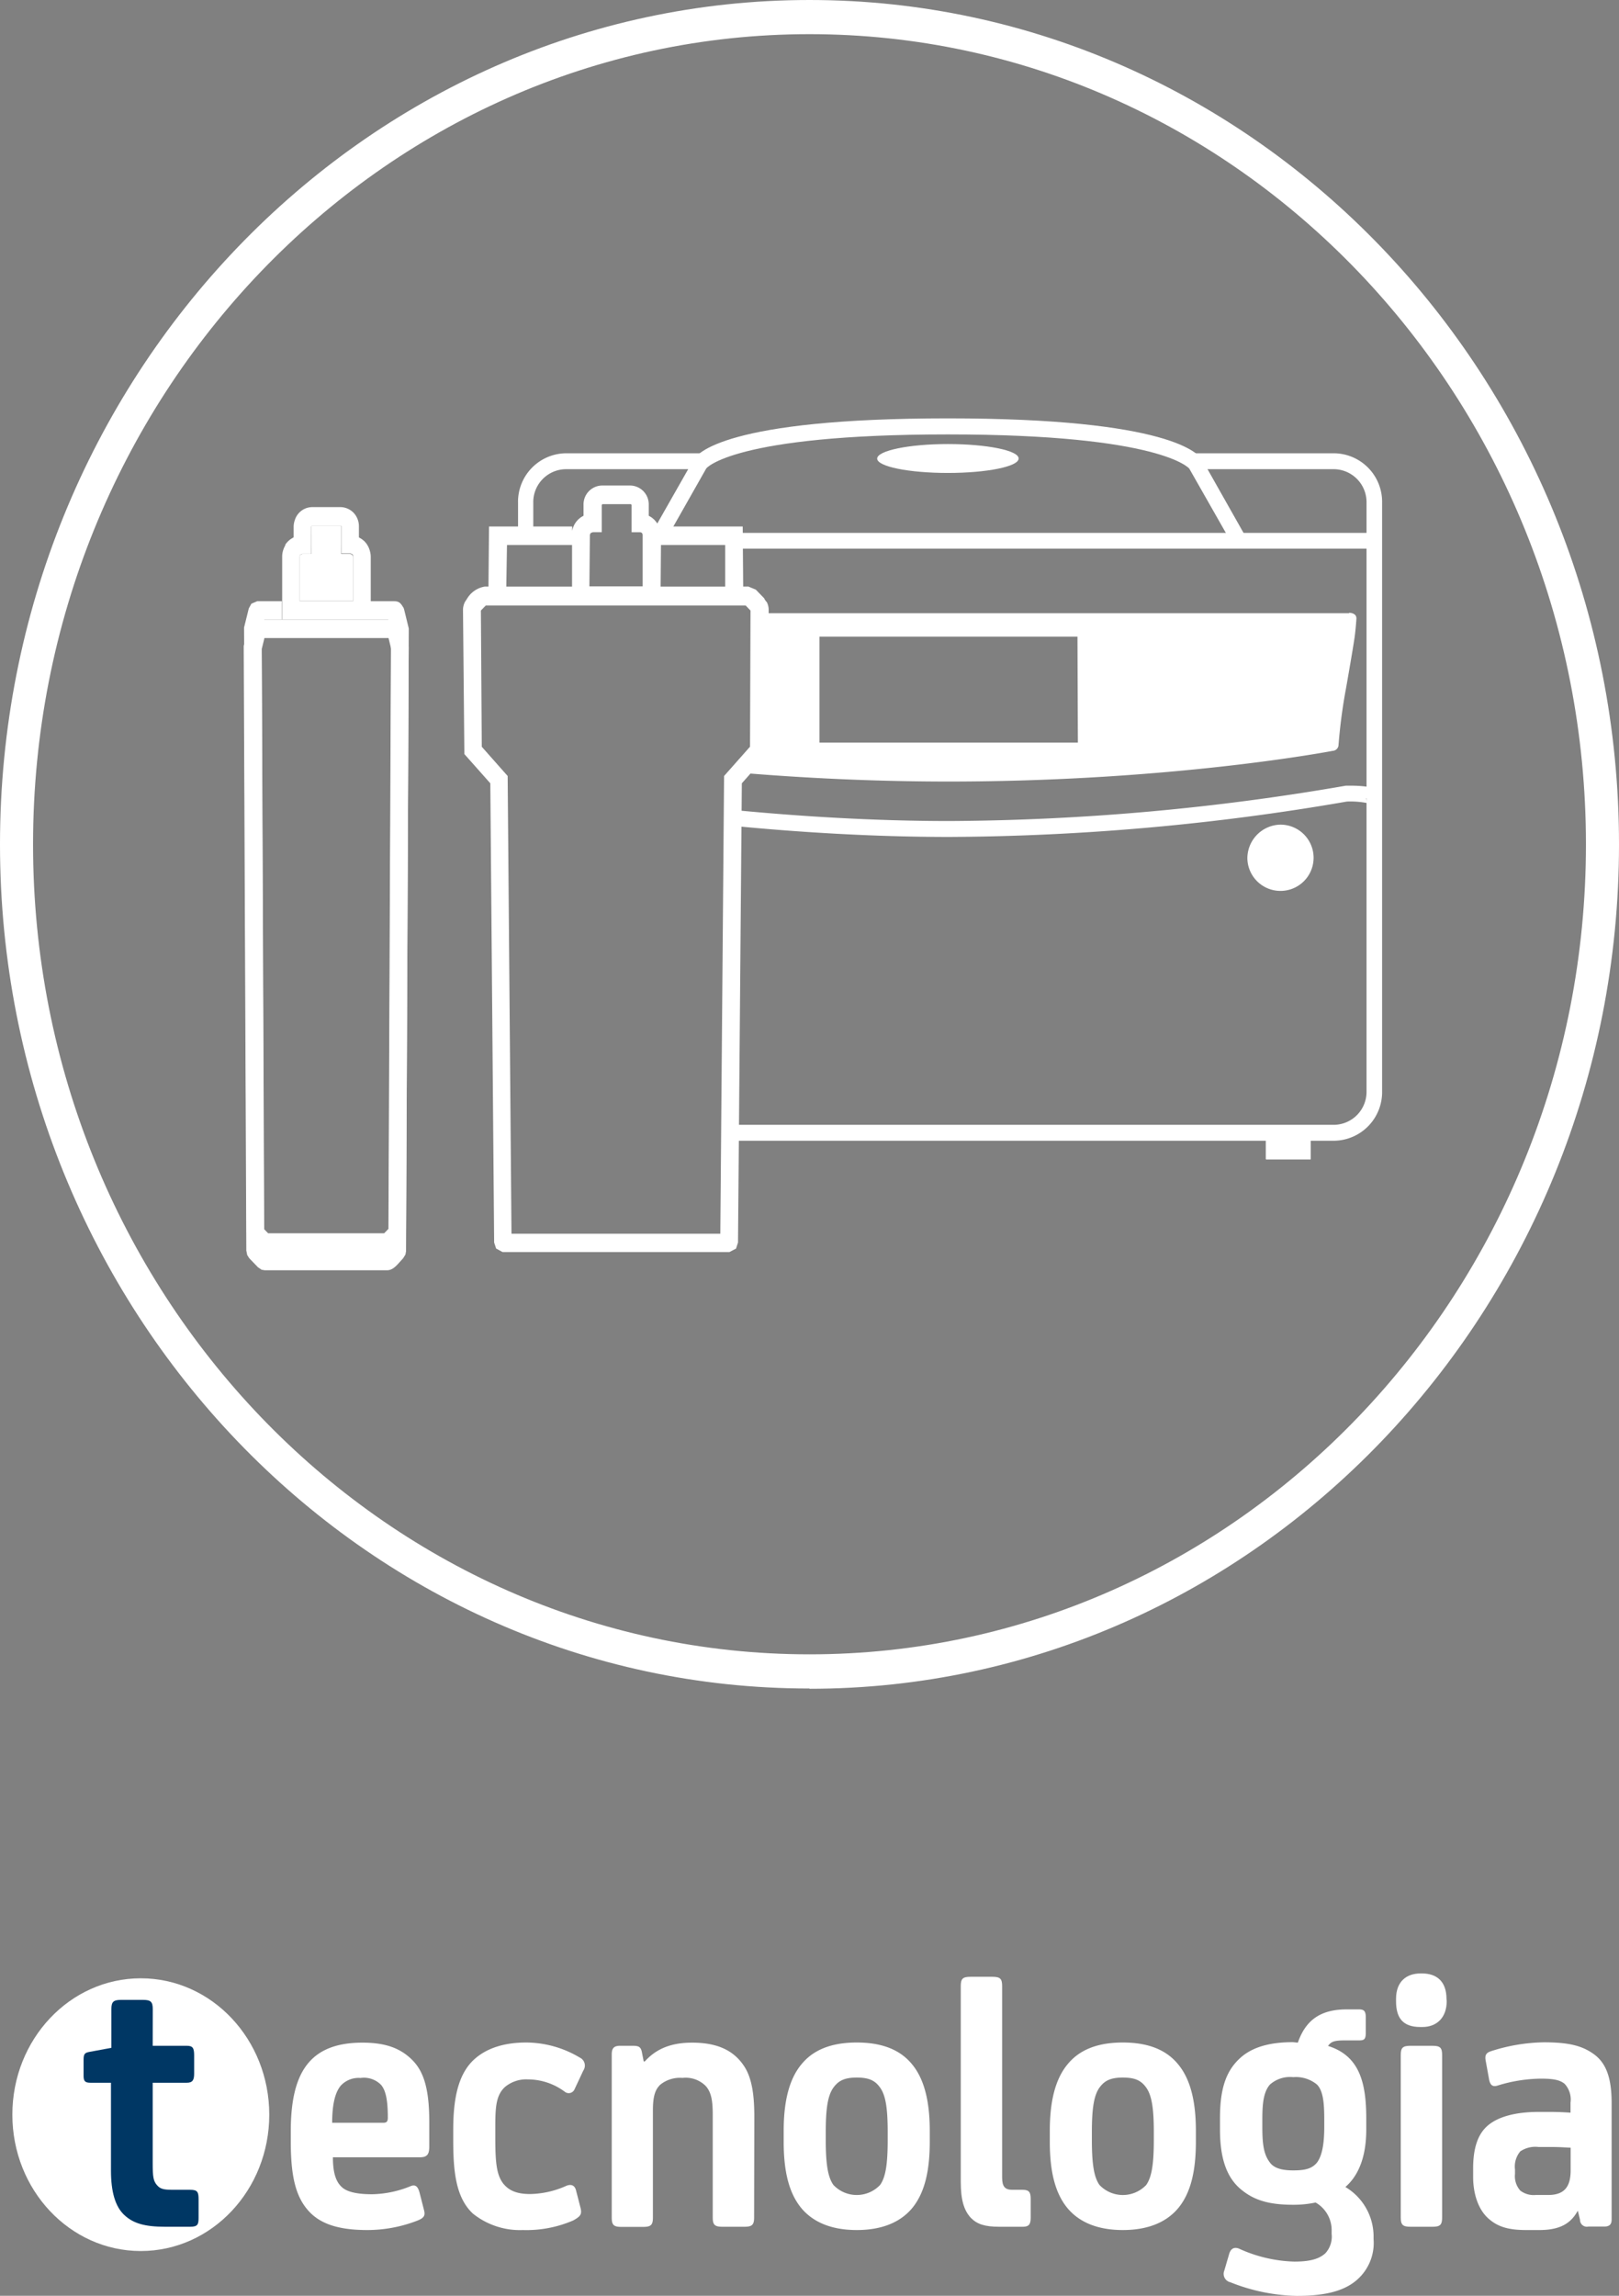 <svg xmlns="http://www.w3.org/2000/svg" viewBox="0 0 237.08 336.05"><rect x="0" y="0" width="237.08" height="336.05" fill="#808080" stroke="none"/><defs><style>.cls-1{fill:#fff;}.cls-2{fill:#003764;}</style></defs><g id="Livello_2" data-name="Livello 2"><g id="tecnologia"><path class="cls-1" d="M118.54,5C55.84,5,4.84,58.23,4.84,123.6s51,118.56,113.7,118.56S232.24,189,232.24,123.6,181.23,5,118.54,5m0,242.16C53.18,247.2,0,191.76,0,123.6S53.18,0,118.54,0,237.08,55.45,237.08,123.6,183.9,247.2,118.54,247.2"/><path class="cls-1" d="M57.63,92l-.35,1.31.16.05.34-1.32-1,.82.13.19,1.05-.82-1.27.34.6,2.44-.37,87.74,0,.11,1.28.25-1.08-.75-.07.09-.85.89-.08.06.73,1.11-.25-1.33-.11,0H39.11l-.1,0-.22,1.34.72-1.14-.09-.06-.86-.89-.06-.09-1.07.78,1.27-.29,0-.1-.37-87.73.6-2.44-1.26-.34,1.13.66.08-.13-1.14-.67.49,1.26.21-.09L37.93,92V93.4h19.7V92l-.35,1.31L57.63,92V90.69h-20l-.45.18-.42.18-.3.56-.08.15-.69,2.79,0,.16.38,88.35.08.39.05.26.27.42.08.1,1.12,1.16.09.1.31.21.23.16.48.08.11,0H56.68c1,0,1.62-1,2.34-1.74l.21-.33.14-.23.09-.49,0-.12.39-88.34-.69-2.77-.07-.27-.29-.4-.26-.37L58,90.73l-.17,0h-.18Z"/><polygon class="cls-1" points="51.69 81.45 51.66 81.39 51.57 81.2 51.26 81.07 49.96 81.07 49.96 81.06 49.95 81.06 49.96 79.71 49.96 77.05 49.95 77.03 49.87 76.95 45.7 76.95 45.6 77.05 45.61 79.05 45.62 81.07 44.31 81.07 44 81.2 43.96 81.27 43.88 81.45 43.88 87.97 51.69 87.97 51.69 87.97 51.69 81.45"/><path class="cls-1" d="M59.18,89.22,59.11,89c-.44-.71-.62-1-1.48-1H54.29V81.45a3.12,3.12,0,0,0-.13-.81,1.17,1.17,0,0,0-.06-.2,2.77,2.77,0,0,0-.26-.58.54.54,0,0,1-.07-.13,3.67,3.67,0,0,0-.47-.56l-.15-.12a3.08,3.08,0,0,0-.48-.32l-.11-.07v-1.6a2.87,2.87,0,0,0-.21-1.1,2.71,2.71,0,0,0-2.49-1.73H45.7a2.69,2.69,0,0,0-2.52,1.88,3,3,0,0,0-.18.94h0v1.6l-.09.06a3.58,3.58,0,0,0-.52.34l-.11.1a2.79,2.79,0,0,0-.5.58l0,.09a3.78,3.78,0,0,0-.28.61l-.06.19a3.26,3.26,0,0,0-.12.77v9.28H56.85l.41,1.66-.38,87.55-.62.64h-17l-.62-.64L38.3,92.34l.41-1.66h2.56V88H37.68l-.45.19-.42.18-.3.55-.08.15-.69,2.79,0,.17.38,88.35.08.38c.09.73,1.28,1.65,1.61,2l.31.22.23.15.48.09.11,0H56.68l.36-.08.27,0,.4-.29A6.52,6.52,0,0,0,59.37,181l.09-.5,0-.12L59.86,92ZM51.68,88h-7.8V81.45l.08-.18,0-.07.31-.13h1.31v-4l.1-.1h4.17L50,77h0v4h1.31l.31.13.09.19,0,0V88Z"/><path class="cls-1" d="M104.74,78a6.36,6.36,0,0,1,2,1.31,4.32,4.32,0,0,1,.78,1h93.71V78Z"/><rect class="cls-1" x="185.38" y="165.84" width="6.54" height="3.84"/><rect class="cls-1" x="185.39" y="165.84" width="6.53" height="3.84"/><rect class="cls-1" x="185.38" y="165.84" width="6.54" height="3.84"/><rect class="cls-1" x="185.39" y="165.84" width="6.53" height="3.84"/><path class="cls-1" d="M197.53,89.76H110.62a5.34,5.34,0,0,1,.84,3c-.18,3.46-.14,6.95,0,10.41a24.73,24.73,0,0,1-.07,3.55,9.86,9.86,0,0,1-1,4,6.76,6.76,0,0,1-1.62,1.94c-.06.15-.09.32-.15.47,8.57.71,18.83,1.27,30.32,1.27,32.85,0,56.21-4.49,56.21-4.49a.91.91,0,0,0,.85-.75,78.36,78.36,0,0,1,1.11-8.43c1-5.68,1.25-7.41,1.25-7.41.19-1.42.27-2.8.27-2.8,0-.83-1.05-.82-1.05-.82m-39.74,19H120V93.19h37.78Z"/><path class="cls-1" d="M200.11,116.84h2.23l-.07-.66-.34-.34c-.22-.23-.84-.9-4.87-.83a348.52,348.52,0,0,1-58,5.17c-11.34,0-22.19-.71-31.39-1.59-.07.77-.19,1.54-.33,2.3,9.27.9,20.25,1.62,31.72,1.62a349.53,349.53,0,0,0,58.17-5.18,13,13,0,0,1,3.22.27.89.89,0,0,1-.38-.76"/><path class="cls-1" d="M182.66,125.71a4.85,4.85,0,1,0,4.84-5,4.94,4.94,0,0,0-4.84,5"/><path class="cls-1" d="M176.12,67.43c-.51-1-4.7-6.19-37.32-6.19S102,66.4,101.52,67.37L95.87,77.3c.85,0,1.69.06,2.54.11l5-8.82c0-.06,4-5,35.38-5s35.35,5,35.36,5l6.37,11.19,1.91-1.19Z"/><path class="cls-1" d="M149.16,67.13c0,1.16-4.64,2.1-10.36,2.1s-10.35-.94-10.35-2.1S133.08,65,138.8,65s10.36.94,10.36,2.1"/><path class="cls-1" d="M195.39,66.35H174.72v2.33h20.67a4.83,4.83,0,0,1,4.72,4.92v86.12a4.83,4.83,0,0,1-4.72,4.93h-88.8c0,.78,0,1.56-.11,2.33h88.91a7.12,7.12,0,0,0,7-7.26V73.6a7.11,7.11,0,0,0-7-7.25"/><path class="cls-1" d="M82.8,66.35a7.1,7.1,0,0,0-6.94,7.25v4.11a19.76,19.76,0,0,1,2.23-.24V73.6a4.82,4.82,0,0,1,4.71-4.92h20.08V66.35Z"/><path class="cls-1" d="M112.21,88.08l-.28-.42,0-.06-1.06-1.09-.19-.2-.85-.35-.23-.1h-.77l-.07-8.79H96.58v.3A3.06,3.06,0,0,0,95,75.5V73.89h0a2.76,2.76,0,0,0-2.7-2.82H88.15a2.76,2.76,0,0,0-2.7,2.82V75.5a3.07,3.07,0,0,0-1.66,2.22v-.65H71.61l-.08,8.79H71a3.74,3.74,0,0,0-2.62,1.8l-.28.42a2.64,2.64,0,0,0-.3,1.14L68,110.38l3.8,4.28.56,67.22.12.36.17.52.66.36.28.15h33.24l.47-.25.48-.25.22-.68.07-.21.56-67.22,3.79-4.28.14-21.16h0a2.5,2.5,0,0,0-.3-1.14m-15.47-8.3h9.4l0,6.09H96.74Zm-10.41-1.5.11-.25.32-.13h1.31l0-4,.1-.1h4.17l.1.11v4h1.31L94,78l.11.25v7.58h-7.8Zm-12.14,1.5h9.53v6.09H74.14Zm35.59,29.52-3.8,4.29-.55,67H74.9l-.56-67-3.79-4.28-.13-19.94.72-.74.12,0h37.81l.12,0,.71.74Z"/><ellipse class="cls-1" cx="20.62" cy="309.54" rx="18.81" ry="19.96"/><path class="cls-2" d="M22.36,299.46h5c.87,0,1.07.33,1.07,1.41v2.65c0,.92-.2,1.35-1.07,1.35h-5v11.78c0,2,.1,2.59.61,3.19s1,.7,2.4.7h2.49c1.07,0,1.22.33,1.22,1.41v2.64c0,1-.1,1.36-1.22,1.36H24.19c-3,0-4.68-.49-6-1.73s-1.94-3.41-1.94-6.49V304.87H13.24c-.76,0-1-.22-1-1v-2.38c0-.86.2-1,.81-1.13l3.26-.6v-5.67c0-1.08.31-1.35,1.43-1.35h3.2c1.13,0,1.43.27,1.43,1.35Z"/><path class="cls-1" d="M62.86,314.22c0,1.13-.31,1.56-1.38,1.56H48.75c0,2.17.4,3.52,1.27,4.33.66.65,2,1.08,4.48,1.08a15.59,15.59,0,0,0,5.5-1.13c.61-.28,1.12-.28,1.43.86l.66,2.59c.21.81,0,1.14-.92,1.52a20.33,20.33,0,0,1-7.38,1.4c-4.13,0-6.83-.86-8.56-2.75-2-2.17-2.65-5.3-2.65-10.27V312c0-8.49,2.65-13,10.5-13,3.46,0,5.55.86,7.18,2.43s2.6,3.94,2.6,9.13Zm-12.89-9c-.92,1-1.33,2.92-1.33,5.51h7.49c.51,0,.66-.21.66-.75,0-2.38-.25-3.95-1-4.81a3.51,3.51,0,0,0-3-1A3.57,3.57,0,0,0,50,305.19Z"/><path class="cls-1" d="M85,323.14c.26,1,0,1.29-1.07,1.89a17.28,17.28,0,0,1-7.38,1.4A11,11,0,0,1,69.22,324c-2.44-2.32-2.85-6.05-2.85-10.65v-1.62c0-4.81.82-8.21,3.06-10.27,1.78-1.62,4.33-2.48,7.64-2.48a15.41,15.41,0,0,1,7.84,2.21,1.29,1.29,0,0,1,.51,1.89l-1.27,2.71a.93.93,0,0,1-1.48.37,9.07,9.07,0,0,0-5.35-1.78,4.86,4.86,0,0,0-3.41,1.14c-1.43,1.35-1.38,3.4-1.38,6.64V313c0,3.67.21,5.4,1.18,6.65.76.92,1.83,1.51,3.92,1.51a13.47,13.47,0,0,0,5.14-1.13c.77-.38,1.38-.22,1.58.59Z"/><path class="cls-1" d="M110.43,324.59c0,1.09-.31,1.36-1.43,1.36h-3.2c-1.13,0-1.43-.27-1.43-1.36V309.52c0-2.17-.26-3.36-1.07-4.22a4.15,4.15,0,0,0-3.36-1.14,4.59,4.59,0,0,0-3.26,1c-.66.65-1.07,1.51-1.07,3.73v15.72c0,1.09-.31,1.36-1.43,1.36H91c-1.12,0-1.42-.27-1.42-1.36V300.71c0-.92.35-1.25,1.22-1.25h1.88c.87,0,1.18.17,1.33,1l.25,1.29h.16c1.42-1.56,3.41-2.75,6.92-2.75s6.11,1,7.74,3.62c1.13,1.84,1.38,4.48,1.38,7.24Z"/><path class="cls-1" d="M133.56,302.17c1.88,2.27,2.59,5.67,2.59,9.72v1.63c0,4.16-.71,7.45-2.59,9.72-1.68,2-4.33,3.19-8.1,3.19s-6.42-1.19-8.1-3.19c-1.89-2.27-2.6-5.56-2.6-9.72v-1.63c0-4.05.71-7.45,2.6-9.72,1.68-2.06,4.28-3.19,8.1-3.19S131.88,300.11,133.56,302.17Zm-4.69,17.67c.87-1.19,1.12-3.3,1.12-6.6v-1.13c0-3.3-.25-5.35-1.12-6.54-.71-1-1.58-1.46-3.41-1.46s-2.7.49-3.41,1.46c-.87,1.19-1.13,3.24-1.13,6.54v1.13c0,3.3.26,5.41,1.13,6.6a4.71,4.71,0,0,0,6.82,0Z"/><path class="cls-1" d="M146.75,318.76c0,1.3.41,1.78,1.48,1.78h1.53c.91,0,1.17.33,1.17,1.3v2.81c0,1-.31,1.3-1.17,1.3h-3.42c-2.14,0-3.26-.38-4.17-1.3-1-1.08-1.48-2.6-1.48-5.3V290.71c0-1.08.3-1.35,1.43-1.35h3.2c1.12,0,1.43.27,1.43,1.35Z"/><path class="cls-1" d="M172.52,302.17c1.89,2.27,2.6,5.67,2.6,9.72v1.63c0,4.16-.71,7.45-2.6,9.72-1.68,2-4.33,3.19-8.1,3.19s-6.41-1.19-8.09-3.19c-1.89-2.27-2.6-5.56-2.6-9.72v-1.63c0-4.05.71-7.45,2.6-9.72,1.68-2.06,4.27-3.19,8.09-3.19S170.84,300.11,172.52,302.17Zm-4.68,17.67c.86-1.19,1.12-3.3,1.12-6.6v-1.13c0-3.3-.26-5.35-1.12-6.54-.72-1-1.58-1.46-3.42-1.46s-2.7.49-3.41,1.46c-.86,1.19-1.12,3.24-1.12,6.54v1.13c0,3.3.26,5.41,1.12,6.6a4.72,4.72,0,0,0,6.83,0Z"/><path class="cls-1" d="M190.05,299c1.17-3.35,3.36-4.87,7.18-4.87H199c.76,0,1,.27,1,1.19v2.22c0,1-.26,1.13-1,1.13h-2.09c-1.63,0-2,.22-2.44.81,4.48,1.41,5.6,5.14,5.6,10.6v1.67c0,4-1.17,6.76-3.06,8.38a8.43,8.43,0,0,1,4.13,7.13v.49a7.17,7.17,0,0,1-2.34,5.89c-1.79,1.62-4.49,2.43-8.92,2.43a27.69,27.69,0,0,1-9.72-2,1.26,1.26,0,0,1-.87-1.73l.71-2.43c.26-.86.82-1,1.43-.76a20.8,20.8,0,0,0,8.1,1.9c2.14,0,3.61-.33,4.58-1.25A3.61,3.61,0,0,0,195,327v-.38a4.67,4.67,0,0,0-2.35-4.22,15.36,15.36,0,0,1-3.31.33c-3.61,0-5.75-.71-7.58-2.22-2.25-1.84-3.11-4.81-3.11-8.81v-1.67c0-4.54,1-7.14,3.21-9,1.83-1.51,4.38-2.1,7.48-2.1Zm-5.2,12.32c0,2.54.2,4.05,1.12,5.24.56.76,1.63,1.14,3.41,1.14s2.75-.27,3.47-1.14c.86-1.13,1.07-3.19,1.07-5.24v-1c0-2.22-.1-4.22-1.07-5.19a4.87,4.87,0,0,0-3.47-1.08,4.45,4.45,0,0,0-3.41,1.08c-1,1.13-1.12,3-1.12,5.19Z"/><path class="cls-1" d="M211.85,292.92c0,2.44-1.48,3.79-3.57,3.79H208c-2.6,0-3.57-1.35-3.57-3.79v-.32c0-2.6,1.58-3.73,3.57-3.73h.25c2.09,0,3.57,1.13,3.57,3.73Zm-.67,31.67c0,1.09-.3,1.36-1.42,1.36h-3.21c-1.12,0-1.43-.27-1.43-1.36V300.81c0-1.08.31-1.35,1.43-1.35h3.21c1.12,0,1.42.27,1.42,1.35Z"/><path class="cls-1" d="M231,323.68c-1,1.78-2.55,2.75-5.6,2.75h-1.89c-2.65,0-4.22-.48-5.6-1.73s-2.19-3.46-2.19-6.05v-1.24c0-2.92.66-5,2.14-6.27s4-2,7.44-2h1.83c.92,0,2,.05,2.85.11v-1.46a3.38,3.38,0,0,0-.86-2.76c-.72-.59-1.69-.76-3.52-.76a22.12,22.12,0,0,0-6.26,1c-.82.27-1.12-.11-1.28-.86l-.46-2.54c-.2-.92-.1-1.36.77-1.63a26.45,26.45,0,0,1,7.69-1.29c3.61,0,5.6.48,7.33,1.73S236,304,236,307.84v17.08c0,.7-.35,1-1.07,1h-2.34a1,1,0,0,1-1.22-1l-.31-1.29Zm-1-9.3c-.86-.05-1.93-.11-2.95-.11h-1.79a3.91,3.91,0,0,0-2.64.65,3.46,3.46,0,0,0-.77,2.65v.65a3.17,3.17,0,0,0,.77,2.43,3.21,3.21,0,0,0,2.24.65h1.83c2.34,0,3.31-1.14,3.31-3.62Z"/></g></g></svg>